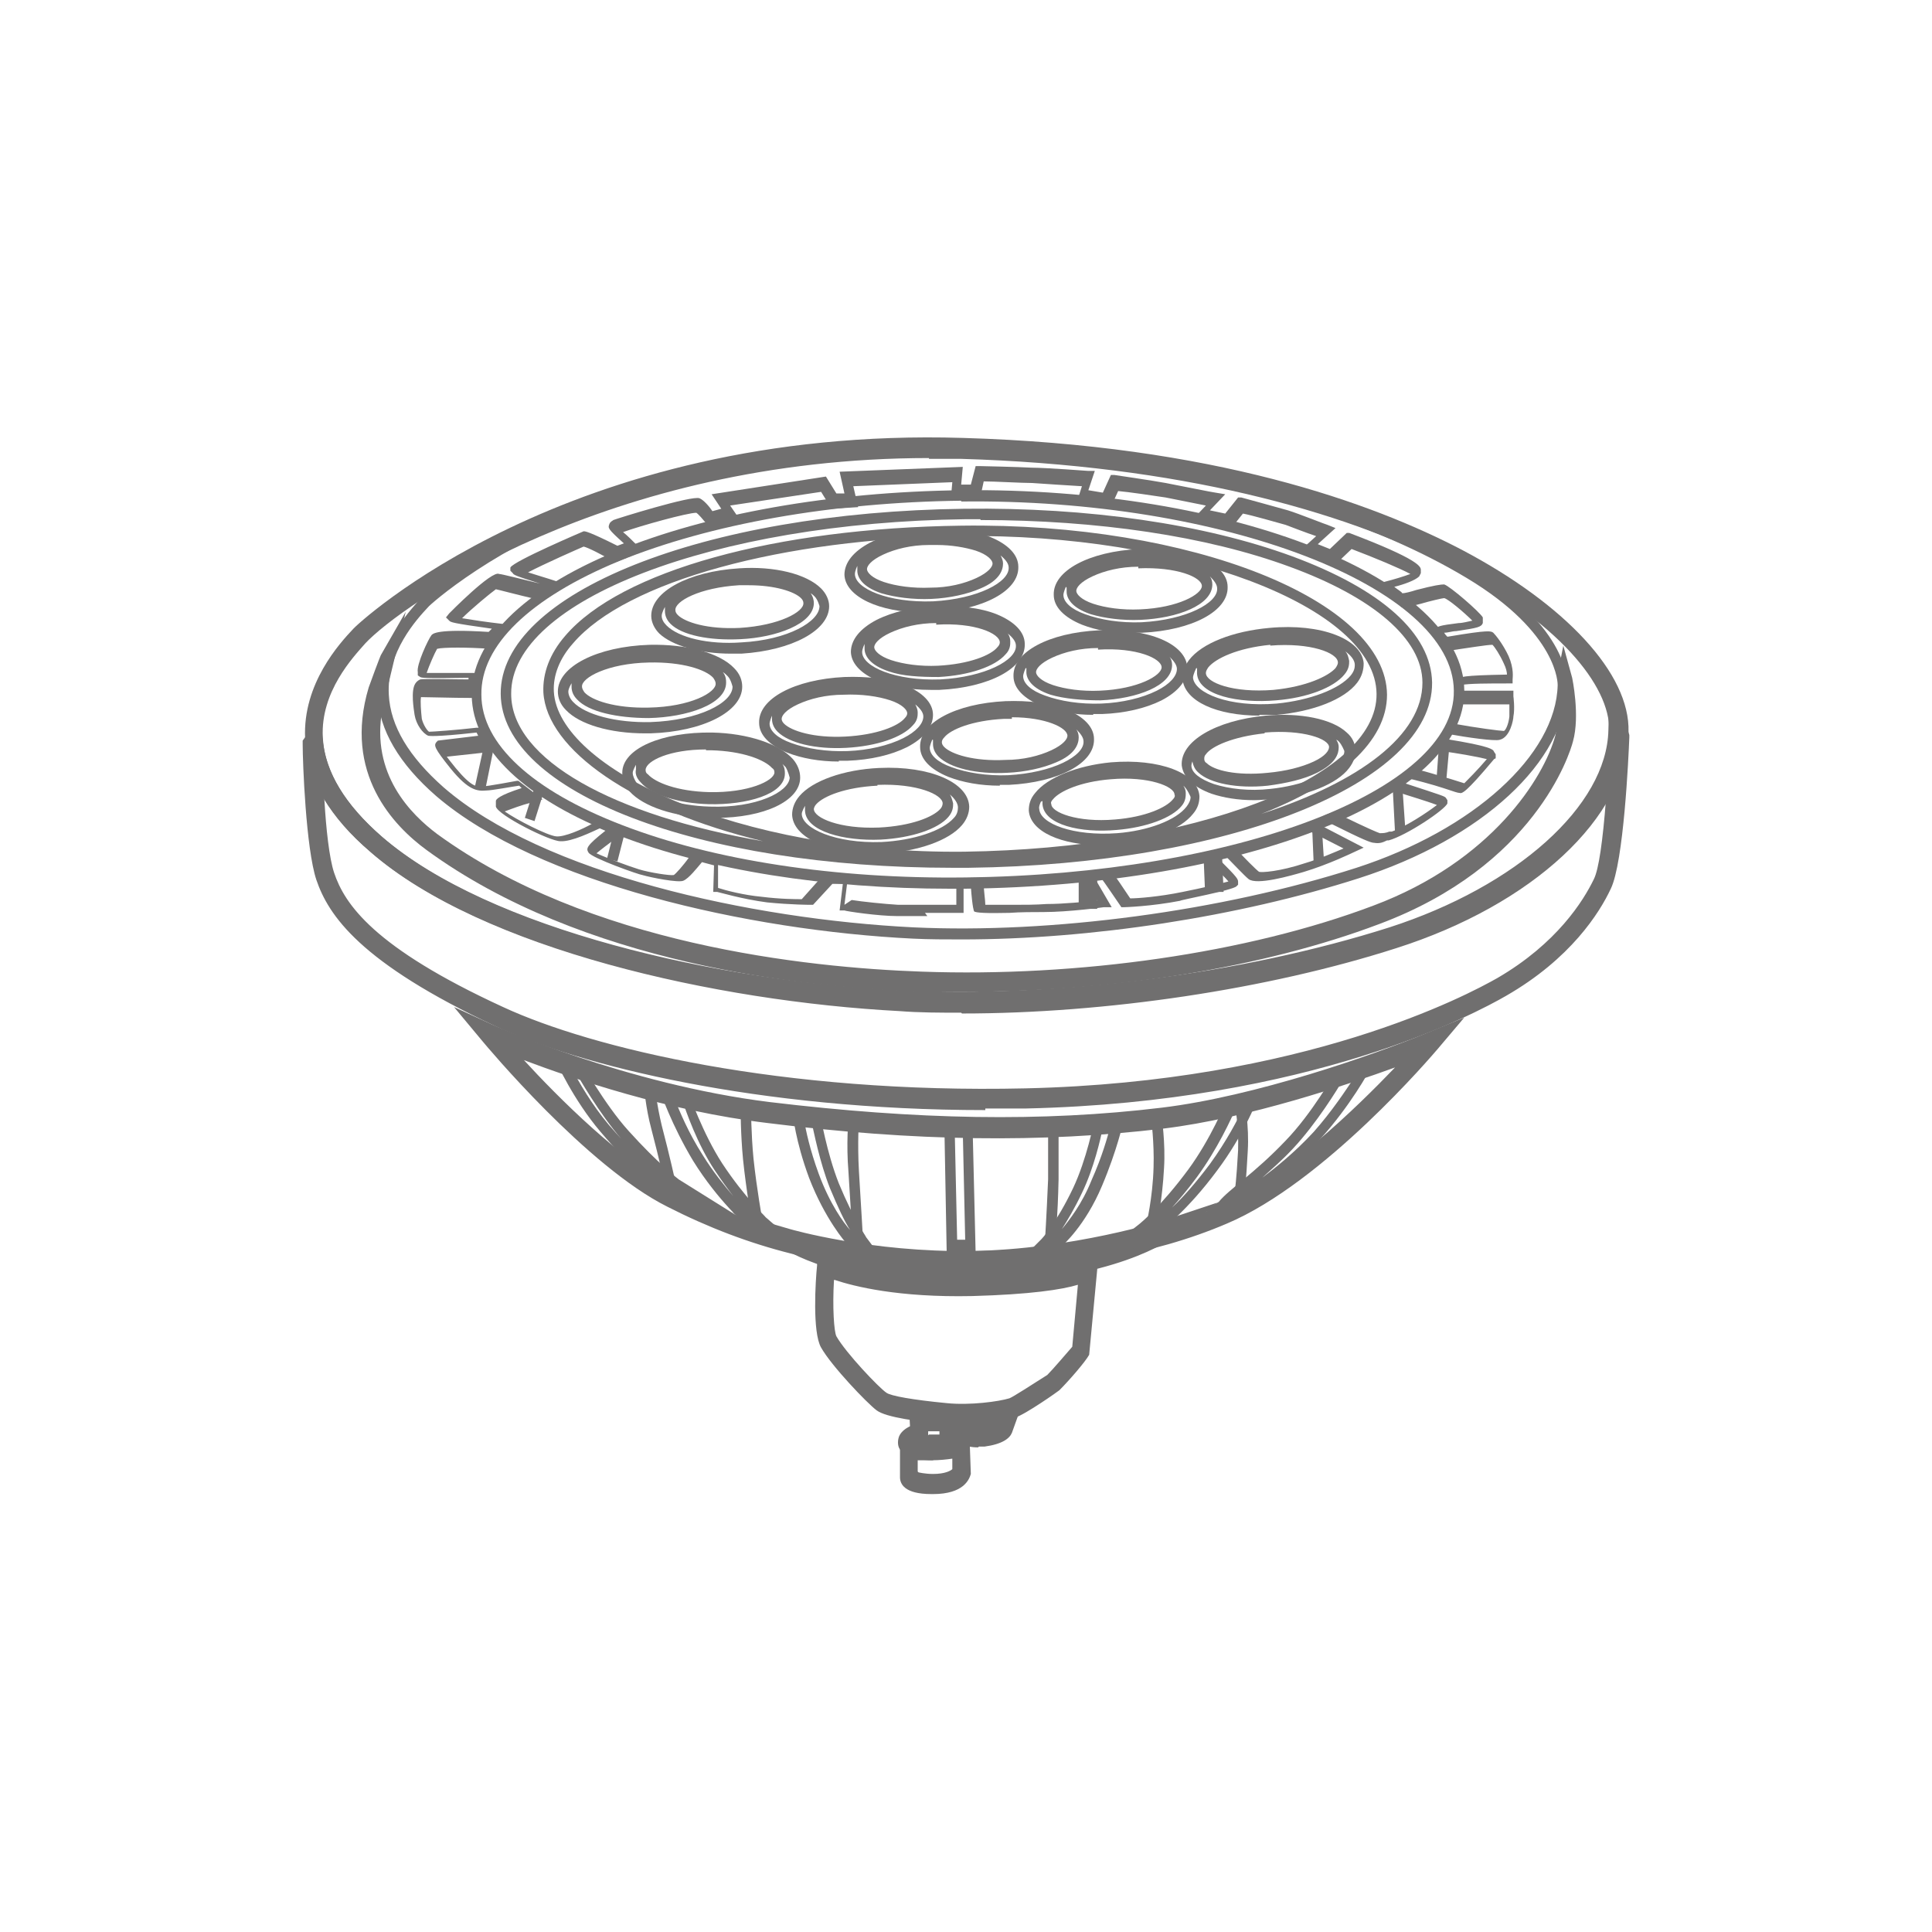 <?xml version="1.0" encoding="UTF-8"?><svg id="Capa_1" xmlns="http://www.w3.org/2000/svg" viewBox="0 0 24 24"><defs><style>.cls-1{fill:#706f6f;}</style></defs><path class="cls-1" d="M11.94,12.53c-.26,0-.52,0-.77-.02-2.26-.12-5.16-.77-6.53-1.95-.51-.44-.78-.91-.81-1.38-.03-.65.41-1.14.58-1.32.02-.03,2.63-2.5,7.53-2.36,3.11.09,5.08.8,6.18,1.38,1.27.67,2.06,1.51,2.04,2.2h0c-.02,1.04-1.17,2.1-2.85,2.64-1.6.51-3.6.81-5.37.81ZM11.54,5.63c-4.01,0-6.6,1.85-7.04,2.32-.16.17-.58.62-.55,1.21.02.43.28.86.76,1.28,1.35,1.17,4.21,1.81,6.46,1.92,1.94.1,4.28-.2,6.1-.78,1.6-.51,2.74-1.54,2.76-2.51.03-1.15-2.66-3.28-8.1-3.44-.13,0-.27,0-.4,0Z"/><path class="cls-1" d="M11.94,12.58c-.26,0-.52,0-.77-.02-2.27-.12-5.18-.77-6.56-1.97-.52-.45-.8-.93-.82-1.42-.03-.68.43-1.18.6-1.36.02-.03,2.64-2.52,7.57-2.37,3.12.09,5.09.81,6.2,1.39,1.29.68,2.09,1.54,2.07,2.26-.02,1.06-1.19,2.15-2.89,2.69-1.59.51-3.6.81-5.39.81ZM11.52,5.55c-4.62,0-7.05,2.32-7.07,2.35-.16.18-.6.65-.57,1.28.02.46.29.91.79,1.34,1.36,1.18,4.25,1.82,6.5,1.94.25.01.51.02.77.02,1.78,0,3.78-.3,5.36-.8,1.66-.53,2.79-1.57,2.81-2.58.02-.67-.76-1.49-2.01-2.15-1.1-.58-3.06-1.28-6.16-1.37-.14,0-.28,0-.42,0ZM11.94,12.45c-.26,0-.52,0-.77-.02-2.25-.12-5.13-.76-6.49-1.94-.49-.43-.75-.87-.78-1.32-.03-.62.4-1.08.56-1.26.44-.48,3.21-2.46,7.48-2.33,5.47.17,8.17,2.33,8.15,3.5-.02.99-1.17,2.04-2.8,2.56-1.6.51-3.58.8-5.35.8ZM11.54,5.69c-4.01,0-6.58,1.85-7,2.3-.15.17-.56.6-.53,1.17.02.42.27.83.74,1.24,1.34,1.16,4.19,1.8,6.43,1.91,1.94.1,4.27-.2,6.09-.78,1.58-.51,2.7-1.51,2.72-2.45.03-1.13-2.64-3.22-8.05-3.38-.13,0-.27,0-.4,0Z"/><path class="cls-1" d="M4.7,8.79c-.15.83.36,1.36.7,1.61,1.89,1.38,4.6,1.67,6.05,1.72,1.96.07,4.06-.24,5.63-.82,1.49-.56,2.15-1.61,2.29-2.15,0,0,.1-.42.03-.79l.03-.12.05.19s.1.45.01.76c-.04.15-.48,1.53-2.37,2.24-1.43.54-3.3.84-5.11.84-.19,0-.38,0-.57-.01-1.46-.05-4.2-.35-6.11-1.75-.39-.29-1.01-.92-.7-1.96.02-.05.14-.37.15-.39l.13-.22-.07.29-.13.56Z"/><path class="cls-1" d="M12.01,12.32c-.19,0-.38,0-.57,0-1.47-.05-4.21-.35-6.14-1.76-.41-.3-1.04-.95-.72-2.02.02-.06.14-.38.15-.4l.31-.54-.29,1.21c-.15.81.36,1.31.68,1.55,1.88,1.37,4.58,1.66,6.02,1.71,1.95.07,4.05-.23,5.61-.82,1.47-.55,2.12-1.59,2.26-2.11,0,0,.1-.4.03-.76h0s.07-.36.07-.36l.11.4s.1.47.01.79c-.04.16-.48,1.55-2.41,2.27-1.43.54-3.3.84-5.13.84ZM4.73,8.39c-.03.08-.06.15-.06.17-.3,1,.3,1.62.68,1.89,1.91,1.39,4.63,1.68,6.09,1.74.19,0,.38,0,.57,0,1.82,0,3.67-.31,5.09-.84,1.88-.7,2.3-2.05,2.34-2.2.03-.11.04-.25.03-.37-.01.21-.05.36-.05.37-.15.55-.81,1.62-2.33,2.19-1.57.59-3.69.9-5.65.83-1.45-.05-4.17-.35-6.08-1.73-.34-.25-.88-.79-.72-1.66h0s.09-.38.09-.38Z"/><path class="cls-1" d="M11.82,15.74c-.12,0-.23,0-.35,0-1.14-.03-2.15-.28-3.16-.79-.99-.5-2.23-1.98-2.28-2.05l-.19-.23.26.12s1.67.75,3.46.97c1.83.22,3.38.25,4.88.07,1.17-.14,2.63-.65,3.32-.93l.25-.1-.18.22c-.06.07-1.41,1.65-2.6,2.16-.91.39-2.05.58-3.4.58ZM6.3,13.02c.39.44,1.31,1.42,2.05,1.79,1,.51,1.98.75,3.11.78,1.49.04,2.73-.15,3.7-.57.91-.39,1.94-1.45,2.36-1.91-.76.29-2.04.71-3.09.83-1.51.18-3.07.16-4.91-.07-1.39-.17-2.69-.65-3.23-.87Z"/><path class="cls-1" d="M11.82,15.79c-.12,0-.23,0-.35,0-1.15-.03-2.16-.28-3.18-.8-1-.5-2.25-2-2.3-2.06l-.35-.42.48.22s1.66.74,3.44.96c1.83.22,3.38.25,4.87.07,1.16-.14,2.62-.65,3.3-.93l.46-.19-.33.39c-.06.07-1.41,1.66-2.62,2.17-.91.39-2.06.59-3.42.59ZM6.02,12.81l.03.04c.05.06,1.29,1.54,2.27,2.03,1.01.51,2,.76,3.14.79,1.49.03,2.75-.16,3.73-.57,1.19-.5,2.53-2.08,2.58-2.14l.03-.04-.04.02c-.68.28-2.16.79-3.33.93-1.5.18-3.06.15-4.9-.07-1.81-.22-3.45-.96-3.47-.97l-.05-.02ZM11.82,15.65c-.12,0-.23,0-.35,0-1.13-.03-2.13-.28-3.13-.79-.76-.39-1.7-1.39-2.07-1.81l-.16-.18.22.09c.5.2,1.82.69,3.21.86,1.84.22,3.39.25,4.9.07,1.22-.14,2.66-.67,3.08-.83l.22-.08-.16.18c-.41.45-1.46,1.53-2.38,1.92-.9.38-2.03.58-3.37.58ZM6.5,13.16c.43.47,1.23,1.27,1.88,1.6.99.5,1.97.75,3.09.78,1.48.04,2.72-.15,3.68-.56.8-.34,1.7-1.22,2.18-1.72-.58.21-1.81.63-2.88.76-1.51.18-3.08.16-4.92-.07-1.24-.15-2.41-.55-3.02-.78Z"/><path class="cls-1" d="M11.8,11.04c-1.55,0-3-.23-4.11-.66-1.17-.45-1.82-1.07-1.83-1.74s.63-1.31,1.79-1.79c1.14-.47,2.67-.74,4.29-.76,3.37-.04,6.24,1.1,6.25,2.49.01,1.34-2.71,2.42-6.2,2.46-.07,0-.13,0-.2,0ZM11.94,6.15v.07c-1.61.02-3.12.29-4.25.75-1.11.46-1.72,1.05-1.71,1.66,0,.61.63,1.19,1.75,1.62,1.14.44,2.65.67,4.26.65,3.36-.04,6.09-1.08,6.07-2.32-.01-1.29-2.88-2.39-6.12-2.35v-.07Z"/><path class="cls-1" d="M11.83,10.78c-3.15,0-5.6-.94-5.61-2.16-.01-1.25,2.52-2.26,5.76-2.3,1.54-.02,2.98.19,4.07.59,1.11.41,1.73.96,1.74,1.57.01,1.25-2.52,2.26-5.76,2.3-.07,0-.13,0-.2,0ZM11.94,6.66c-2.22.03-4.16.56-4.82,1.33-.17.19-.25.4-.24.6.05.95,2.28,2.02,5.1,1.99,2.84-.04,5.13-.91,5.12-1.96-.01-1.08-2.43-2-5.17-1.96h0ZM12.18,6.45c-.06,0-.13,0-.19,0-3.12.04-5.65,1.01-5.64,2.17,0,.82,1.28,1.51,3.13,1.83-1.62-.39-2.69-1.14-2.73-1.85-.01-.24.08-.48.27-.7.69-.81,2.62-1.34,4.92-1.37h0c2.86-.04,5.28.93,5.29,2.1,0,.58-.59,1.1-1.56,1.48,1.23-.4,2-.98,2-1.63,0-.54-.61-1.06-1.65-1.44-1.03-.38-2.39-.58-3.84-.58Z"/><path class="cls-1" d="M11.96,11.67c-.21,0-.42,0-.62-.01-2.04-.1-4.66-.69-5.92-1.77-.46-.4-.71-.82-.73-1.25-.03-.59.38-1.03.53-1.2.01-.01.88-.81,2.28-1.28h0c1.46-.49,3.04-.69,4.82-.63,1.65.06,3.35.5,3.37.5.01,0,1.39.31,2.59,1.03,1.23.74,1.19,1.43,1.19,1.46-.02.94-1.06,1.9-2.59,2.39-1.5.48-3.33.76-4.93.76ZM11.72,5.65c-1.52,0-2.89.21-4.17.64h0c-1.37.46-2.23,1.24-2.23,1.25-.14.15-.52.56-.49,1.09.02.39.25.77.68,1.15,1.23,1.07,3.82,1.64,5.84,1.74,1.71.08,3.82-.2,5.5-.74,1.45-.47,2.48-1.4,2.5-2.27,0,0,.02-.64-1.13-1.33-1.18-.71-2.54-1.02-2.56-1.02-.02,0-1.7-.44-3.34-.5-.21,0-.41-.01-.61-.01ZM11.52,11.38c-.14,0-.28,0-.37,0-.24,0-.64-.06-.66-.07h-.06s.04-.33.04-.33h-.13s-.24.26-.24.26h-.03s-.24,0-.54-.03c-.31-.04-.61-.13-.62-.13h-.05s.01-.33.01-.33l-.15-.04c-.06.07-.16.2-.23.23-.06.03-.41-.04-.51-.07-.03,0-.63-.21-.67-.28-.03-.05-.03-.08.21-.27l-.07-.03c-.09.04-.35.17-.49.16-.13,0-.77-.32-.8-.43v-.03s0-.04,0-.04c0-.02.04-.07.32-.16l-.03-.03c-.08.01-.34.06-.41.06-.11.01-.22,0-.44-.27-.21-.26-.21-.29-.18-.33l.02-.02.5-.06-.02-.04c-.54.06-.59.04-.6.04-.07-.03-.15-.14-.17-.26-.01-.07-.05-.3.01-.39.02-.03.04-.04.06-.05.05-.01.42,0,.6,0v-.02c-.56.01-.58,0-.6-.01l-.03-.02v-.04c-.02-.09.13-.41.17-.46.02-.02.07-.08.71-.04l.04-.04c-.5-.07-.51-.08-.53-.1l-.04-.04.04-.05s.53-.54.62-.49c.03,0,.3.07.51.12-.32-.1-.33-.11-.34-.13l-.03-.03v-.04c.04-.08.91-.45.91-.45.02,0,.06,0,.42.18l.08-.03c-.2-.18-.2-.19-.18-.24.01-.03.04-.04.05-.05.05-.02.98-.31,1.07-.27.05.02.12.1.16.16l.11-.03-.12-.18,1.42-.22.13.21h.1s-.06-.27-.06-.27l1.53-.06-.02.22h.12s.06-.23.06-.23h.05s.48.01.65.02c.17,0,.7.04.7.04h.08s-.08.24-.08.24l.18.03.1-.22h.04s.48.07.64.1c.16.03.6.12.62.12l.12.02-.19.2.19.04.16-.2h.04s.44.12.58.16c.13.04.48.18.49.18l.1.04-.22.2.15.06.21-.2h.03c.87.33.89.42.89.46v.04s-.02.04-.02.04c-.05.05-.19.1-.31.13.05.04.09.06.1.08.03,0,.11-.02.17-.04.23-.06.31-.07.35-.07.07.02.44.34.48.41v.03s0,.04,0,.04c-.02.05-.06.06-.33.1-.05,0-.1.02-.15.02.01.02.03.04.04.05.53-.09.54-.07.57-.05.03.03.12.14.19.29.07.16.05.27.05.29v.05s-.06,0-.06,0c-.23,0-.49,0-.58.02,0,.02,0,.04,0,.07h.65s0,.07,0,.07c0,0,.02.15,0,.25,0,.04-.04.26-.17.29-.06.02-.41-.03-.63-.07l-.04.06c.56.09.59.13.6.16l.02.03v.05s-.02.01-.02.01c-.36.43-.4.43-.43.42-.02,0-.05-.01-.2-.06-.12-.04-.38-.11-.44-.12-.01,0-.04.03-.07.05.52.17.52.17.54.19l.02.03v.04c-.03.08-.51.4-.73.46h-.02c-.06.03-.1.04-.16.03-.04,0-.14-.04-.52-.23-.02-.01-.04-.02-.04-.02,0,0-.04.02-.09.04l.52.27-.13.06s-.31.15-.61.24c-.17.05-.59.17-.69.09-.05-.04-.2-.2-.27-.27-.03,0-.07.01-.1.02.24.24.24.25.24.29v.03s-.02.02-.02.02c-.05.05-.7.17-.7.18-.36.07-.69.08-.7.08h-.03s-.02-.03-.02-.03c-.09-.13-.19-.28-.23-.33-.02,0-.05,0-.08,0l.21.36h-.1s-.43.06-.75.06c-.13,0-.28,0-.42.01q-.42.01-.44-.02s-.02-.03-.04-.31h-.09s0,.33,0,.33h-.06s-.21,0-.42,0ZM10.58,11.18c.12.02.41.05.58.06.19,0,.57,0,.72,0v-.33s.34-.01.34-.01v.07c0,.1.02.21.02.27.07,0,.21,0,.34,0,.14,0,.29,0,.42-.01.22,0,.49-.03.63-.04l-.2-.36h.1c.23-.04.24-.03.26-.02.01,0,.03.02.25.35.09,0,.36-.02.65-.08.25-.05.46-.1.57-.13-.04-.05-.11-.11-.2-.21-.02-.02-.04-.04-.04-.04l-.02-.03v-.04s.03-.05.31-.1h.03s.02.02.02.02c.09.1.24.25.28.28.03.01.25,0,.58-.11.17-.05.35-.13.47-.18l-.49-.25.1-.07c.15-.1.25-.14.3-.12,0,0,.02,0,.06.03.35.17.45.21.48.22.04,0,.07,0,.12-.02h.03c.17-.06.43-.23.56-.33-.13-.05-.37-.12-.52-.17l-.13-.04.11-.08c.05-.04.18-.13.21-.15.04-.02.11,0,.51.12.06.02.13.04.16.05.04-.04.17-.17.28-.3-.12-.03-.35-.07-.56-.1l-.1-.02.21-.32h.04c.27.05.58.09.62.09.02,0,.06-.08.07-.18,0-.04,0-.1,0-.15h-.66s0-.07,0-.07c-.02-.2.01-.23.02-.24.02-.03.04-.05.61-.06,0-.03-.01-.08-.04-.14-.05-.11-.11-.2-.14-.23-.07,0-.31.04-.52.07h-.04s-.02-.02-.02-.02c-.05-.07-.12-.15-.13-.18v-.03s0-.03,0-.03c.02-.04.05-.05.29-.08.05,0,.12-.02.17-.03-.1-.1-.3-.27-.35-.28-.02,0-.19.04-.29.07-.23.06-.23.06-.26.02,0,0-.12-.09-.23-.17l-.12-.09.15-.03c.12-.03.25-.07.33-.1-.13-.07-.44-.2-.73-.31l-.22.21-.43-.18.21-.19c-.12-.04-.3-.11-.38-.14-.11-.03-.42-.12-.53-.14l-.16.2-.49-.1.19-.2c-.15-.03-.4-.08-.5-.1-.13-.02-.47-.07-.59-.08l-.1.22-.42-.06.07-.22c-.16-.01-.49-.03-.62-.04-.13,0-.47-.02-.6-.02l-.05.23h-.36s.02-.22.02-.22l-1.23.05.06.26-.33.02-.13-.21-1.13.17.11.16-.37.1-.03-.03c-.05-.06-.1-.12-.13-.14-.11,0-.69.16-.91.24.05.04.11.1.17.16l.09.07-.34.14h-.03c-.15-.09-.33-.18-.38-.19-.07.03-.48.21-.69.32.09.03.23.07.35.11l.14.05-.3.19h-.02c-.38-.09-.52-.13-.57-.14-.07.05-.3.24-.42.36.12.02.32.05.5.07l.13.02-.26.29h-.03c-.26-.02-.58-.02-.65,0-.03.05-.1.21-.13.3.11,0,.35,0,.58,0h.08s-.07.31-.07.31h-.05c-.21,0-.52-.01-.61-.01-.01.05,0,.18.01.27.02.08.07.15.09.16.04,0,.33-.02.59-.05h.04s.14.3.14.3l-.55.06s.06.08.11.14c.2.24.26.23.32.23.08,0,.43-.07.44-.07h.02s.3.23.3.23l-.14.04c-.12.03-.25.08-.33.11.14.1.53.3.64.31.1.01.33-.09.45-.16h.03s.34.13.34.13l-.1.07c-.08.06-.16.12-.22.17.13.06.4.16.53.2.13.04.39.08.43.07.02-.01.12-.12.19-.22l.03-.03.33.09v.32c.09.03.32.09.54.11.24.03.43.03.5.03l.25-.28.32.03-.04.32ZM7.4,10.49h0ZM18.16,9.73h0Z"/><polygon class="cls-1" points="17.96 9.76 17.84 9.75 17.88 9.19 18.01 9.21 17.96 9.76"/><polygon class="cls-1" points="17.33 10.35 17.3 9.77 17.42 9.76 17.46 10.34 17.33 10.35"/><polygon class="cls-1" points="16.32 10.75 16.3 10.28 16.42 10.27 16.45 10.74 16.32 10.75"/><polygon class="cls-1" points="15.02 11.03 15.01 10.66 15.14 10.66 15.15 11.03 15.02 11.03"/><path class="cls-1" d="M14.97,11.09l-.02-.48h.23s.02.47.02.47h-.23ZM15.06,10.72v.26s.03,0,.03,0v-.26s-.03,0-.03,0Z"/><polygon class="cls-1" points="13.58 11.23 13.45 11.23 13.46 10.89 13.58 10.89 13.58 11.23"/><path class="cls-1" d="M13.63,11.29h-.23s0-.45,0-.45h.23s0,.45,0,.45ZM13.51,11.18h.02s0-.22,0-.22h-.02s0,.22,0,.22Z"/><polygon class="cls-1" points="6.64 10.2 6.52 10.16 6.64 9.78 6.76 9.82 6.64 10.2"/><polygon class="cls-1" points="7.67 10.7 7.54 10.67 7.64 10.27 7.77 10.31 7.67 10.7"/><polygon class="cls-1" points="6.03 9.8 5.9 9.77 6.03 9.18 6.15 9.21 6.03 9.8"/><path class="cls-1" d="M12.24,13.73c-2.82,0-5.01-.55-6.06-1.04-1.67-.78-2.05-1.36-2.2-1.79-.14-.41-.17-1.61-.17-1.66v-.03s.13-.17.13-.17l.02.17c.04.42.29.83.75,1.23,1.35,1.17,4.21,1.81,6.46,1.92,1.94.1,4.28-.2,6.1-.78,1.6-.51,2.74-1.54,2.76-2.51v-.39s.15.45.15.45h0c0,.07-.06,1.53-.22,1.88-.14.29-.49.85-1.28,1.31-.37.22-2.42,1.31-5.94,1.39-.17,0-.34,0-.51,0ZM3.96,9.7c.02.39.06.92.14,1.16.14.4.5.95,2.13,1.71,1.11.51,3.48,1.09,6.52,1.02,3.49-.08,5.51-1.16,5.88-1.38.76-.44,1.09-.97,1.22-1.25.09-.18.15-.79.18-1.28-.35.83-1.36,1.61-2.72,2.04-1.84.59-4.19.89-6.15.79-2.26-.12-5.16-.77-6.53-1.95-.32-.28-.54-.56-.67-.85Z"/><path class="cls-1" d="M12.24,13.79c-2.84,0-5.05-.56-6.08-1.04-1.69-.79-2.08-1.38-2.23-1.82-.13-.39-.17-1.46-.17-1.68v-.05s.22-.3.22-.3l.03.3c.04.4.28.8.73,1.19,1.34,1.16,4.19,1.8,6.43,1.91,1.94.1,4.27-.2,6.09-.78,1.58-.51,2.7-1.51,2.72-2.45l.02-.71.24.77v.03c-.01.26-.07,1.55-.23,1.88-.14.3-.5.87-1.3,1.33-.38.22-2.43,1.32-5.96,1.4-.17,0-.34,0-.51,0ZM3.87,9.24h0c.01.58.06,1.36.16,1.65.14.41.52.98,2.17,1.75,1.08.5,3.48,1.1,6.55,1.03,3.5-.08,5.54-1.17,5.91-1.39.77-.45,1.12-1,1.26-1.29.15-.32.21-1.68.22-1.84l-.04-.14v.07c-.02.99-1.17,2.04-2.8,2.56-1.83.58-4.18.89-6.12.78-2.25-.12-5.13-.76-6.49-1.94-.47-.41-.73-.84-.77-1.27v-.03s-.04.05-.04.05ZM12.24,13.65c-2.8,0-4.98-.54-6.03-1.03-1.65-.76-2.02-1.33-2.16-1.74-.08-.24-.12-.77-.14-1.17v-.28s.1.25.1.25c.13.28.35.56.66.83,1.36,1.18,4.25,1.82,6.5,1.94,1.95.1,4.29-.2,6.13-.78,1.33-.43,2.34-1.18,2.69-2.01l.12-.29-.02.31c-.03.48-.09,1.1-.18,1.3-.14.28-.48.83-1.25,1.28-.37.22-2.41,1.3-5.9,1.38-.17,0-.34,0-.51,0ZM4.03,9.94c.02.35.06.72.12.9.13.39.49.93,2.1,1.67,1.1.51,3.46,1.08,6.49,1.01,3.47-.08,5.49-1.16,5.86-1.37.74-.43,1.07-.96,1.2-1.23.06-.12.11-.47.15-.99-.44.76-1.4,1.44-2.63,1.83-1.85.59-4.21.89-6.16.79-2.27-.12-5.18-.77-6.56-1.97-.25-.21-.44-.43-.58-.66Z"/><path class="cls-1" d="M14.89,15.08l.25-.15c.13-.16.44-.35.83-.76.33-.34.61-.84.61-.84v-.02s.51-.16.51-.16l-.08.15s-.23.43-.61.85c-.42.47-.84.72-.86.73h-.03s-.64.21-.64.21ZM16.68,13.42c-.06.1-.32.53-.62.85-.14.15-.27.26-.38.36.16-.12.4-.31.64-.57.23-.26.4-.52.5-.67l-.14.04Z"/><path class="cls-1" d="M13.97,15.35l.19-.15s.26-.21.6-.67c.28-.38.47-.84.47-.85v-.03s.42-.09.42-.09l-.04.12s-.16.42-.49.86c-.37.5-.69.74-.71.75h-.01s-.44.06-.44.06ZM15.35,13.77c-.05.12-.23.51-.48.85-.11.15-.22.28-.31.38.13-.12.29-.3.47-.54.21-.29.35-.56.42-.71l-.11.02Z"/><path class="cls-1" d="M15.46,14.82l-.12-.03s.02-.13.04-.5c.01-.3-.04-.57-.04-.57l.12-.03s.06.29.04.61c-.02.39-.04.52-.04.53Z"/><path class="cls-1" d="M14.36,15.24l-.12-.03s.08-.33.09-.71c.01-.3-.03-.61-.03-.61l.13-.02s.05.33.03.64c-.02.39-.09.72-.09.74Z"/><path class="cls-1" d="M9.67,15.25l-.37-.02h-.02s-.36-.31-.67-.81c-.27-.45-.4-.84-.41-.86l-.04-.12.4.12v.03s.17.49.41.86c.29.44.54.66.54.67l.15.13ZM8.38,13.65c.06.15.17.42.35.7.13.21.27.38.38.51-.07-.09-.15-.2-.23-.32-.22-.33-.36-.74-.4-.86l-.09-.03Z"/><path class="cls-1" d="M9.34,15.18s-.07-.39-.11-.78c-.03-.31-.03-.63-.03-.63h.13s0,.31.03.62c.04.38.11.76.11.77l-.12.03Z"/><path class="cls-1" d="M8.21,14.78h-.02s-.35-.27-.73-.72c-.34-.4-.55-.87-.56-.89l-.06-.14.37.13v.02s.3.54.6.87c.36.4.62.6.62.6l.8.5-1.03-.37ZM7.1,13.27c.09.17.25.45.46.7.13.15.25.28.36.39-.06-.06-.13-.13-.2-.21-.27-.31-.53-.76-.59-.87h-.04Z"/><path class="cls-1" d="M8.26,14.72s-.07-.32-.17-.7c-.07-.26-.09-.52-.09-.54h.13s.03.25.09.5c.1.38.17.7.17.7l-.12.03Z"/><path class="cls-1" d="M12.8,15.53l.14-.14s.18-.19.39-.63c.17-.36.26-.82.26-.83v-.05s.38-.02.38-.02l-.02.09s-.07.33-.26.78c-.21.5-.49.74-.5.75h-.01s-.37.06-.37.06ZM13.7,14.01c-.03.14-.11.5-.26.81-.09.19-.18.34-.25.45.09-.11.25-.31.37-.61.13-.29.2-.54.23-.66h-.1Z"/><path class="cls-1" d="M13.11,15.43h-.13s.02-.31.04-.78c0-.3,0-.66,0-.66h.13s0,.36,0,.66c-.01.47-.04.77-.04.77Z"/><path class="cls-1" d="M10.89,15.53l-.37-.09h-.01s-.26-.29-.46-.81c-.17-.46-.2-.78-.2-.79v-.09s.34.05.34.05v.05s.08.47.23.85c.19.46.34.66.34.67l.12.16ZM9.99,13.92c.02.12.07.36.18.66.14.38.31.61.39.7-.07-.11-.15-.28-.25-.52-.13-.33-.2-.7-.23-.83h-.09Z"/><path class="cls-1" d="M10.59,15.39s-.02-.36-.05-.83c-.03-.36,0-.65,0-.66h.13s-.02.3,0,.65c.03.48.05.84.05.84h-.13Z"/><path class="cls-1" d="M11.76,15.55l-.03-1.63h.35s.04,1.66.04,1.66l-.36-.03ZM11.86,14.05l.03,1.35h.1s-.03-1.35-.03-1.35h-.09Z"/><path class="cls-1" d="M11.92,15.9c-1.51,0-2.14-.43-2.17-.45l-.34-.24.39.12s1,.29,2.27.27c1.27-.02,2.39-.38,2.4-.38l.36-.12-.31.24s-.7.53-2.44.56c-.05,0-.11,0-.16,0ZM10.68,15.64c.35.07.81.13,1.4.12.67-.01,1.18-.1,1.55-.2-.43.08-.98.16-1.56.17-.53,0-1-.04-1.39-.09Z"/><path class="cls-1" d="M11.92,15.96c-1.53,0-2.17-.44-2.2-.46l-.62-.44.72.21s1,.29,2.25.27c1.26-.02,2.38-.38,2.39-.38l.66-.22-.56.44s-.7.54-2.47.57c-.05,0-.11,0-.16,0ZM9.72,15.36l.06.04s.69.47,2.3.44c1.74-.03,2.39-.53,2.42-.55l.06-.04-.07.02s-1.13.37-2.42.39c-1.27.02-2.24-.26-2.28-.27l-.07-.02ZM11.92,15.82c-.45,0-.87-.04-1.25-.12l.02-.11c.47.07.93.1,1.38.09.49,0,1.01-.06,1.55-.17l.02.11c-.45.12-.98.19-1.56.2-.05,0-.11,0-.16,0Z"/><path class="cls-1" d="M11.94,17.64c-.07,0-.13,0-.2,0-.26-.02-.7-.07-.83-.16-.12-.08-.55-.54-.68-.76-.1-.18-.05-.85-.04-.98v-.1s.09.04.09.04c0,0,.54.26,1.78.24,1.18-.02,1.39-.18,1.4-.19l.11-.09v.15s-.1,1.03-.1,1.03h0c-.05.1-.33.4-.36.43-.05.04-.42.29-.52.33-.11.04-.38.07-.64.07ZM10.31,15.83c-.02.29-.03.71.03.81h0c.12.22.54.65.64.72.07.05.38.11.77.14.29.03.66-.02.79-.06.07-.02.33-.2.48-.3.1-.11.28-.3.33-.37l.08-.87c-.16.06-.53.14-1.37.16-1.01.02-1.56-.14-1.75-.21Z"/><path class="cls-1" d="M11.94,17.69c-.07,0-.14,0-.2,0-.32-.03-.73-.08-.85-.17-.12-.09-.56-.55-.69-.78-.11-.19-.07-.83-.05-1.02v-.18s.16.07.16.07c0,0,.54.26,1.76.23,1.15-.02,1.36-.17,1.37-.18l.21-.16-.02.27-.1,1.06h0c-.05.09-.25.32-.37.44-.01.01-.42.3-.55.34-.12.04-.39.08-.66.08ZM10.25,15.71v.02c-.03.38-.04.83.03.95.12.21.55.67.66.75.08.06.38.12.81.15.31.03.68-.02.82-.06.09-.03.43-.26.51-.32.18-.2.32-.35.35-.4h0s.09-1.04.09-1.04l-.02.02s-.25.17-1.43.2c-1.25.03-1.8-.24-1.8-.24h-.01ZM11.94,17.56c-.06,0-.13,0-.19,0-.32-.03-.7-.08-.79-.15-.1-.07-.52-.51-.65-.74-.08-.14-.05-.68-.04-.84v-.07s.07.02.07.02c.19.07.74.23,1.73.21.85-.02,1.21-.1,1.35-.16l.08-.03-.08.98h0c-.05.09-.23.28-.33.39-.01.01-.4.28-.5.31-.11.03-.37.07-.62.07ZM10.36,15.9c-.02.34,0,.64.03.7.12.21.53.64.62.7.05.04.33.09.75.13.29.03.65-.02.78-.06.05-.02.28-.17.47-.29.07-.07.24-.27.31-.35l.07-.77c-.2.06-.59.12-1.31.14-.92.02-1.47-.12-1.71-.2Z"/><path class="cls-1" d="M11.59,18.09c-.2,0-.33-.04-.37-.12-.01-.03-.01-.06,0-.09.03-.06.1-.1.19-.11l.02.14s-.05.01-.06.02c.04.01.11.03.25.03.1,0,.17-.03.21-.06-.02,0-.05,0-.07-.01v-.14c.07,0,.18.02.22.08.02.02.02.05.02.08-.01.08-.18.18-.37.19,0,0-.02,0-.02,0Z"/><path class="cls-1" d="M11.59,18.14c-.13,0-.35-.02-.42-.15-.02-.04-.02-.1,0-.15.03-.07.12-.13.22-.15h.05s.03.18.03.18c.04,0,.08,0,.13,0,.03,0,.06,0,.09,0v-.2s.07,0,.07,0c.12.01.21.05.25.1.02.04.03.08.03.12-.02.12-.22.23-.42.23h-.02ZM11.27,17.94s0,0,0,0c.02.04.13.09.32.09h.02c.19,0,.31-.1.32-.14h0l-.09.05s-.12.06-.23.06c-.14,0-.22-.02-.27-.03l-.08-.03ZM11.37,17.83s-.08.04-.1.07c0,0,0,0,0,0l.07-.04s.02,0,.03-.01v-.02ZM11.81,17.83s.02,0,.03,0l.1.02s0,0,0,0c-.01-.02-.05-.04-.12-.05v.03Z"/><path class="cls-1" d="M11.57,18.51c-.3,0-.34-.11-.34-.16v-.42s.08.02.08.02c0,0,.06,0,.27,0,.23,0,.32-.05.32-.06l.09-.06v.46s.01,0,.01,0c0,.03-.06.19-.42.19,0,0-.01,0-.02,0ZM11.36,18.33s.07.04.23.04c.21,0,.28-.07.29-.09v-.22c-.07.02-.16.04-.3.04-.1,0-.17,0-.22,0v.24Z"/><path class="cls-1" d="M11.57,18.56c-.34,0-.39-.13-.39-.21v-.49s.14.04.14.04c0,0,.05,0,.26,0,.21,0,.29-.05.29-.05l.17-.11.02.57h0c-.02.07-.09.25-.47.25h-.02ZM11.29,18v.35s.07.1.28.1h.02c.26,0,.35-.1.37-.15v-.36s-.03.01-.03.01c0,0-.09.06-.35.06-.21,0-.27,0-.28,0h-.02ZM11.57,18.43c-.15,0-.21-.03-.24-.05l-.02-.02v-.32s.06,0,.06,0c.05,0,.11,0,.2,0h.03c.14,0,.23-.02.28-.03l.06-.02v.31s0,.02,0,.02c-.03.04-.11.11-.33.11,0,0-.02,0-.02,0ZM11.41,18.29s.08.02.18.02c.15,0,.22-.04.24-.06v-.13c-.07.01-.16.02-.25.02h-.03c-.06,0-.11,0-.15,0v.14Z"/><path class="cls-1" d="M11.59,18.02c-.1,0-.19-.04-.19-.04l-.04-.02-.02-.43h.08s.09.03.2.04c.06,0,.17,0,.17,0h.07s-.02.38-.02.38l-.03.02s-.07.04-.19.04c0,0-.02,0-.02,0ZM11.49,17.86s.07.02.12.02c.05,0,.09-.01.11-.02v-.14s-.08,0-.11,0c-.05,0-.09-.01-.13-.02v.17Z"/><path class="cls-1" d="M11.59,18.07c-.11,0-.2-.04-.21-.05l-.06-.03-.03-.53.14.02s.1.02.2.03c.05,0,.13,0,.15,0h.13s-.02.47-.02.47l-.06.03s-.09.04-.22.05c0,0-.02,0-.03,0ZM11.41,17.92h0s.08.04.17.04c0,0,.01,0,.02,0,.12,0,.17-.03.18-.04h0s.01-.29.01-.29h-.03s-.11,0-.16,0c-.1-.01-.18-.02-.2-.03h-.02s.02.32.02.32ZM11.59,17.94s-.09,0-.12-.02h-.04s-.01-.29-.01-.29l.19.03s.08,0,.11,0h.05s-.01.24-.01.24h-.04s-.08.03-.12.03c0,0-.01,0-.02,0ZM11.54,17.82s.04,0,.07,0c.03,0,.05,0,.06,0v-.04s-.05,0-.07,0h-.07s0,.05,0,.05Z"/><path class="cls-1" d="M12.15,17.93c-.17,0-.3-.07-.3-.07l-.04-.02.03-.25h.06s.12.01.29,0c.13,0,.31-.05.31-.05l.12-.03-.1.29s-.07.11-.3.13c-.02,0-.04,0-.07,0ZM11.94,17.75c.05.02.15.05.26.04.14-.01.19-.05.2-.06v-.03c-.05.01-.14.03-.21.03-.1,0-.19,0-.25,0v.02Z"/><path class="cls-1" d="M12.15,17.98c-.17,0-.3-.07-.33-.08l-.07-.04.04-.35h.11s.14.02.29,0c.13,0,.3-.05.31-.05l.21-.05-.14.39c-.03.07-.12.14-.34.17-.02,0-.05,0-.07,0ZM11.86,17.8h0s.16.09.34.07c.2-.02.25-.09.26-.1l.07-.18h-.02s-.19.05-.32.06c-.15,0-.26,0-.3,0h-.01s-.02.16-.02.16ZM12.15,17.85c-.1,0-.18-.03-.22-.04l-.04-.02v-.12s.06,0,.06,0c.05,0,.14,0,.24,0,.07,0,.16-.02.21-.03l.09-.02-.05.14h-.01s-.08.06-.23.08c-.02,0-.04,0-.06,0Z"/><path class="cls-1" d="M15.58,9.94c-.2,0-.38-.03-.53-.08-.22-.08-.35-.2-.37-.35-.02-.3.42-.56,1.04-.62.43-.04.83.04,1.01.21.07.06.1.13.11.21,0,.08-.02.15-.08.23-.15.2-.53.35-.96.39-.07,0-.15.01-.22.01ZM14.83,9.41s-.03.07-.03.1c0,.09.11.17.28.23.19.06.44.09.7.06.39-.04.74-.18.87-.34.03-.04.05-.09.05-.13h0s-.03-.08-.07-.12c0,0-.02-.02-.03-.02.02.03.03.06.03.09,0,.08-.03.2-.27.32-.16.08-.38.13-.61.16-.38.04-.72-.03-.86-.16-.06-.05-.07-.11-.08-.15,0-.01,0-.02,0-.04ZM15.71,9.11c-.39.04-.66.16-.73.26-.02.02-.02.04-.02.06,0,.02.01.04.03.05.09.09.37.16.76.12.22-.02.42-.07.57-.14.15-.07.19-.14.19-.18,0-.1-.32-.22-.8-.18h0Z"/><path class="cls-1" d="M15.65,8.89c-.54,0-.93-.18-.96-.45,0-.08.02-.16.08-.24.16-.21.55-.36,1-.4.64-.06,1.15.14,1.17.44,0,.08-.02.16-.08.24-.16.21-.55.36-1,.4-.07,0-.15,0-.22,0ZM14.86,8.3s-.04.08-.04.12c.02.19.45.37,1.04.32.41-.04.78-.18.92-.35.04-.05.05-.09.05-.13h0c0-.06-.05-.12-.12-.17.03.03.04.07.05.12,0,.04,0,.1-.06.17-.13.16-.46.29-.85.32-.46.04-.96-.06-.98-.33,0-.02,0-.04,0-.07ZM15.78,8.01c-.41.04-.68.17-.77.28-.02.03-.03.05-.03.07,0,.12.34.25.84.21.41-.04.68-.17.77-.27.02-.03.03-.05.03-.07,0-.12-.34-.25-.84-.21h0Z"/><path class="cls-1" d="M14.08,7.87c-.24,0-.46-.04-.64-.11-.22-.09-.35-.22-.35-.37-.01-.3.44-.54,1.06-.57.28-.01.54.02.75.1.22.09.35.22.35.37h0c.01.3-.44.54-1.06.57-.04,0-.07,0-.11,0ZM13.24,7.29s-.03.07-.03.1c0,.09.1.18.27.24.19.07.44.11.7.1.56-.03.95-.24.94-.42h0c0-.05-.04-.1-.09-.15.02.03.03.06.03.1,0,.26-.44.42-.89.44-.23.01-.45-.02-.62-.07-.24-.08-.3-.2-.3-.28,0-.01,0-.03,0-.05ZM14.14,7.04c-.22,0-.42.05-.57.12-.15.07-.2.14-.2.18,0,.04.06.11.21.16.15.05.36.08.58.07.48-.02.77-.19.77-.29,0-.11-.31-.24-.79-.22h0Z"/><path class="cls-1" d="M13.58,8.88c-.24,0-.46-.04-.64-.11-.22-.09-.35-.22-.35-.37-.01-.3.44-.54,1.06-.57.62-.03,1.09.17,1.1.47h0c0,.15-.11.29-.32.4-.2.1-.46.16-.74.17-.04,0-.07,0-.11,0ZM12.74,8.3s-.03.07-.03.1c0,.09.1.18.27.24.19.07.44.11.7.1.26-.01.51-.07.69-.16.16-.08.25-.18.25-.27h0c0-.05-.04-.1-.09-.15.02.03.03.06.03.1,0,.26-.44.42-.89.44-.23,0-.45-.02-.62-.07-.24-.08-.3-.2-.3-.28,0-.01,0-.03,0-.05ZM13.64,8.05c-.22,0-.42.05-.57.12-.15.07-.2.14-.2.18,0,.04.06.11.21.16.15.05.36.08.58.07.48-.02.77-.19.77-.29,0-.11-.31-.25-.79-.22h0Z"/><path class="cls-1" d="M13.69,10.5c-.51,0-.89-.17-.91-.43,0-.08.02-.15.08-.22.15-.19.52-.34.94-.38.6-.05,1.08.13,1.1.42h0c0,.08-.02.15-.08.22-.15.19-.52.34-.94.38-.07,0-.13,0-.19,0ZM12.93,9.96s-.03.06-.02.09c.01.18.42.34.97.3.38-.03.73-.16.86-.33.03-.04.05-.08.05-.12h0s-.04-.1-.09-.14c.02.03.03.06.03.09,0,.04,0,.1-.05.16-.12.15-.44.27-.81.3-.44.04-.9-.06-.92-.32,0-.01,0-.03,0-.04ZM13.8,9.68c-.38.03-.64.15-.72.25-.02.02-.03.04-.02.06,0,.1.32.23.79.19.38-.03.64-.15.72-.25.02-.02.03-.04.02-.06,0-.1-.32-.23-.79-.19h0Z"/><path class="cls-1" d="M12.42,9.76c-.24,0-.46-.04-.64-.11-.22-.09-.35-.22-.35-.37-.01-.3.44-.54,1.06-.57.28-.01.55.02.75.1.22.09.35.22.35.37h0c.01.3-.44.54-1.06.57-.04,0-.07,0-.11,0ZM11.58,9.19s-.03.07-.03.1c0,.09.1.18.27.24.19.07.44.11.7.1.56-.03.95-.24.94-.42h0c0-.05-.04-.1-.09-.15.02.03.03.06.03.1,0,.08-.04.21-.28.31-.16.07-.38.12-.61.13-.38.02-.71-.06-.85-.2-.06-.06-.07-.12-.07-.16,0-.01,0-.03,0-.05ZM12.57,8.93s-.06,0-.1,0h0c-.39.02-.66.13-.74.23-.02.02-.03.04-.03.06,0,.02.01.04.03.06.09.09.37.18.76.16.22,0,.42-.05.57-.12.15-.07.2-.14.2-.18,0-.1-.27-.23-.69-.23Z"/><path class="cls-1" d="M10.85,10.6c-.57,0-1-.2-1.01-.48,0-.08.03-.16.09-.23.16-.19.55-.33.99-.35.63-.03,1.11.18,1.12.48,0,.08-.03.16-.09.23-.16.19-.55.33-.99.35-.04,0-.07,0-.11,0ZM10,10.01s-.04.07-.04.1c0,.18.42.37.99.35.4-.02.76-.14.9-.3.04-.04.05-.09.05-.13,0-.05-.04-.11-.1-.16.02.03.03.07.04.11,0,.04,0,.1-.06.17-.13.15-.46.26-.84.28-.45.02-.93-.1-.94-.36,0-.01,0-.03,0-.05ZM10.9,9.76c-.4.02-.67.13-.76.23-.02.02-.03.05-.03.06,0,.11.32.25.81.23.4-.02.67-.13.76-.23.02-.02.03-.05.03-.07,0-.11-.32-.25-.81-.23h0Z"/><path class="cls-1" d="M10.42,9.46c-.24,0-.46-.04-.64-.11-.22-.09-.35-.22-.35-.37-.01-.3.44-.54,1.06-.57.28-.01.55.02.75.1.22.09.35.22.35.37h0c0,.15-.11.29-.32.4-.2.1-.46.16-.74.17-.04,0-.07,0-.11,0ZM9.59,8.89s-.03.07-.03.1c0,.09.1.18.27.24.19.07.44.11.7.1.26-.01.51-.07.69-.16.16-.08.25-.18.25-.27h0c0-.05-.04-.1-.1-.15.02.04.03.07.03.1,0,.04,0,.1-.06.16-.13.15-.45.26-.83.28-.38.02-.71-.06-.85-.2-.06-.06-.07-.12-.07-.16,0-.01,0-.03,0-.05ZM10.48,8.63c-.22,0-.42.05-.57.12-.15.07-.2.14-.2.18,0,.02.01.04.03.06.09.09.37.18.76.16.39-.02.66-.13.74-.23.02-.02.03-.04.03-.06,0-.04-.06-.11-.21-.16-.15-.05-.36-.08-.58-.07h0Z"/><path class="cls-1" d="M9.08,8.12c-.39,0-.73-.1-.89-.25-.06-.06-.1-.14-.1-.22,0-.3.46-.55,1.09-.59.44-.03.84.07,1.02.25.06.06.1.14.1.22h0c0,.3-.46.55-1.09.59-.05,0-.09,0-.13,0ZM8.26,7.54s-.04.07-.04.11c0,.04.02.08.06.12.15.15.52.24.93.21.58-.03.97-.26.97-.45h0s-.02-.08-.06-.12c-.01-.01-.03-.03-.05-.04.03.04.04.09.04.12,0,.26-.47.43-.91.45-.39.02-.73-.05-.87-.19-.06-.06-.07-.12-.07-.16,0-.02,0-.03,0-.05ZM9.3,7.27s-.08,0-.12,0h0c-.49.03-.8.2-.79.31,0,.02.01.04.03.06.09.09.37.18.77.16.49-.03.8-.2.79-.31,0-.02-.01-.04-.03-.06-.08-.08-.32-.16-.65-.16Z"/><path class="cls-1" d="M8.01,9.11c-.43,0-.81-.11-.98-.29-.07-.07-.1-.15-.1-.23,0-.31.49-.56,1.14-.58.46-.01.87.1,1.05.29.07.07.1.15.1.23h0c0,.31-.49.56-1.14.58-.02,0-.05,0-.07,0ZM7.11,8.47s-.05.08-.05.12c0,.04.02.09.06.13.15.16.54.26.96.25.6-.02,1.02-.24,1.02-.44h0s-.02-.09-.06-.13c-.02-.02-.04-.04-.06-.05.04.05.04.1.04.13,0,.27-.49.43-.96.44-.4,0-.75-.08-.89-.23-.06-.06-.07-.12-.07-.16,0-.02,0-.04,0-.06ZM8.06,8.23c-.51.01-.84.19-.83.3,0,.02.01.04.03.07.09.1.38.2.8.19.52-.01.84-.19.83-.3,0-.02-.01-.04-.03-.07-.09-.1-.38-.2-.8-.19h0ZM8.06,8.15h0s0,0,0,0Z"/><path class="cls-1" d="M8.89,10.16s-.05,0-.07,0c-.44-.01-.83-.14-1-.33-.06-.07-.09-.15-.09-.23,0-.3.49-.51,1.12-.5.44.01.83.14,1,.33.06.07.09.15.09.23h0c0,.29-.45.5-1.05.5ZM7.9,9.5s-.04.07-.04.1c0,.04.02.08.05.13.14.16.51.28.91.29.57.02.98-.18.99-.36h0s-.02-.08-.05-.13c-.01-.01-.03-.03-.04-.04.03.05.03.09.03.12,0,.26-.48.39-.94.38-.39-.01-.72-.12-.85-.27-.06-.06-.07-.12-.06-.16,0-.02,0-.03,0-.05ZM8.77,9.31c-.45,0-.74.14-.75.25,0,.02,0,.04.03.06.09.1.36.21.76.22.49.01.8-.14.81-.24,0-.02,0-.04-.03-.06-.09-.1-.36-.21-.76-.22-.02,0-.04,0-.06,0Z"/><path class="cls-1" d="M11.56,8.57c-.56,0-.98-.2-.99-.47,0-.15.11-.29.32-.4.2-.1.46-.16.74-.17.28-.01.55.02.75.1.22.09.35.22.35.37h0c.01.3-.44.54-1.06.57-.04,0-.08,0-.11,0ZM10.74,8s-.03.06-.03.1c0,.18.41.36.97.34.56-.03.95-.24.94-.42h0c0-.05-.04-.1-.1-.15.02.03.03.06.03.1,0,.04,0,.1-.06.16-.13.15-.45.26-.83.28-.23,0-.45-.01-.62-.07-.24-.08-.3-.2-.3-.28,0-.01,0-.03,0-.04ZM11.63,7.74c-.22,0-.42.05-.57.12-.15.07-.2.14-.2.18,0,.04.06.11.21.16.15.05.36.08.58.07.39-.02.66-.13.74-.23.02-.02.03-.04.03-.06,0-.11-.31-.25-.79-.22h0Z"/><path class="cls-1" d="M11.48,7.61c-.56,0-.98-.2-.99-.47,0-.15.11-.29.32-.4.2-.1.46-.16.74-.17.28-.01.55.02.75.1.22.09.35.22.35.37.01.3-.44.54-1.06.57-.04,0-.08,0-.11,0ZM10.65,7.03s-.03.06-.03.1c0,.18.41.36.97.34.56-.03.95-.24.94-.42h0c0-.05-.04-.1-.1-.15.02.04.03.07.03.1,0,.08-.04.21-.28.31-.16.07-.38.12-.61.13-.23.01-.45-.02-.62-.07-.24-.08-.3-.2-.3-.28,0-.01,0-.03,0-.04ZM11.64,6.77s-.06,0-.1,0h0c-.22,0-.42.05-.57.12-.15.07-.2.14-.2.18s.06.11.21.16c.15.05.36.08.58.07.22,0,.42-.05.57-.12.15-.07.2-.14.2-.18,0-.04-.06-.11-.21-.16-.13-.04-.3-.07-.48-.07Z"/></svg>